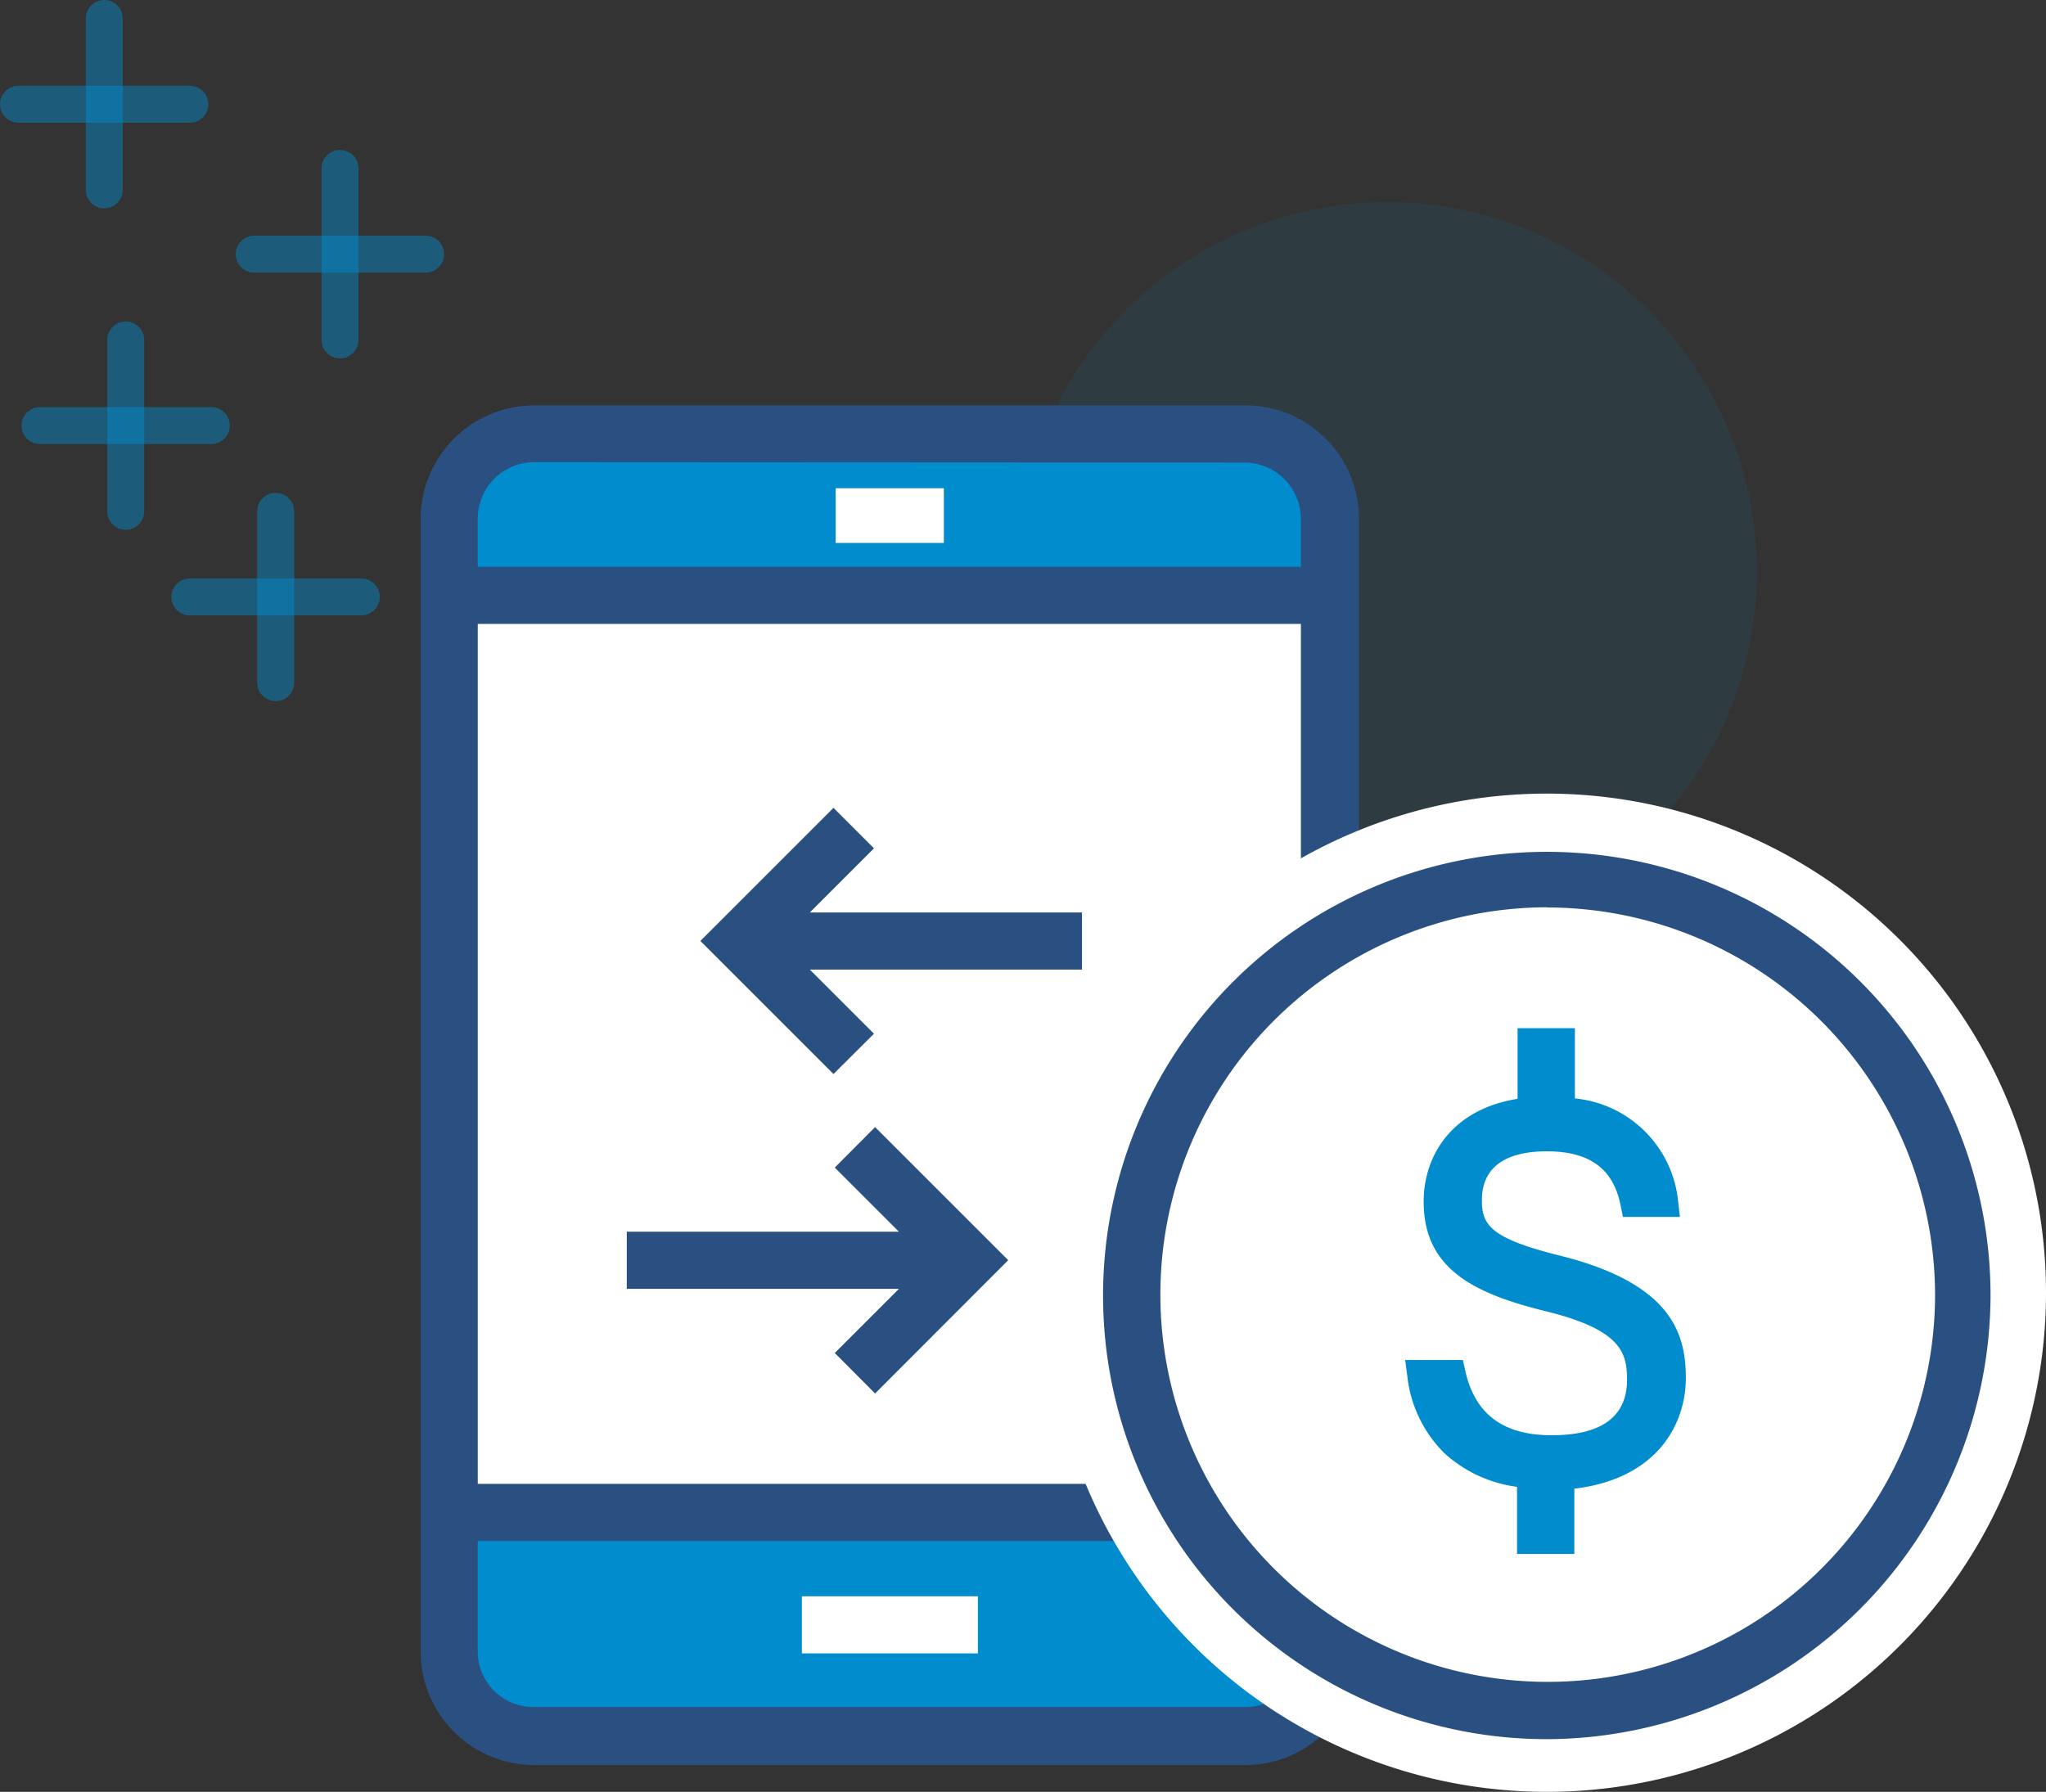 <svg xmlns="http://www.w3.org/2000/svg" viewBox="0 0 110.66 96.93"><rect x="0" y="0" width="110.66" height="96.93" fill="#333333" stroke="none"/><defs><style>.cls-1,.cls-3{fill:#008ccd;}.cls-1{opacity:0.1;}.cls-2{fill:none;stroke:#008ccd;stroke-linecap:round;stroke-miterlimit:10;stroke-width:2px;opacity:0.46;}.cls-4{fill:#fff;}.cls-5{fill:#2a5082;}</style></defs><g id="Layer_2" data-name="Layer 2"><g id="title"><circle class="cls-1" cx="75.02" cy="30.93" r="20"/><line class="cls-2" x1="6.8" y1="18.39" x2="6.8" y2="27.66"/><line class="cls-2" x1="2.16" y1="23.02" x2="11.43" y2="23.02"/><line class="cls-2" x1="14.91" y1="27.66" x2="14.91" y2="36.93"/><line class="cls-2" x1="10.27" y1="32.29" x2="19.54" y2="32.29"/><line class="cls-2" x1="18.39" y1="9.11" x2="18.39" y2="18.39"/><line class="cls-2" x1="13.75" y1="13.75" x2="23.02" y2="13.75"/><line class="cls-2" x1="5.64" y1="1" x2="5.64" y2="10.27"/><line class="cls-2" x1="1" y1="5.64" x2="10.27" y2="5.64"/><rect class="cls-3" x="24.3" y="23.48" width="47.66" height="70.45" rx="4.59"/><rect class="cls-4" x="24.92" y="32.2" width="47.03" height="49.61"/><path class="cls-5" d="M67.36,95.48H28.89a6.15,6.15,0,0,1-6.14-6.14V28.07a6.15,6.15,0,0,1,6.14-6.14H67.36a6.14,6.14,0,0,1,6.14,6.14V89.34A6.15,6.15,0,0,1,67.36,95.48ZM28.89,25a3.06,3.06,0,0,0-3.05,3.05V89.34a3,3,0,0,0,3.05,3H67.36a3,3,0,0,0,3-3V28.07a3.06,3.06,0,0,0-3-3.05Z"/><rect class="cls-5" x="24.3" y="80.27" width="47.66" height="3.09"/><rect class="cls-5" x="24.3" y="30.66" width="47.66" height="3.09"/><rect class="cls-4" x="43.37" y="86.35" width="9.52" height="3.09"/><rect class="cls-4" x="45.2" y="26.41" width="5.85" height="2.96"/><path class="cls-4" d="M83.66,96.93a27,27,0,1,1,27-27A27,27,0,0,1,83.66,96.93Z"/><path class="cls-5" d="M83.66,94.08a24,24,0,1,1,24-24A24.07,24.07,0,0,1,83.66,94.08Zm0-45a20.95,20.95,0,1,0,21,21A21,21,0,0,0,83.66,49.09Z"/><path class="cls-3" d="M91.18,74.53c0-2.43-.81-5.11-6.82-6.61-3.79-.94-4.21-1.68-4.21-3,0-2.18,1.9-2.64,3.5-2.64,2.32,0,3.6.93,4,2.92l.13.63h3.08l-.1-.88a6.21,6.21,0,0,0-5.58-5.53v-3.8h-3.1v3.82C78.57,60,77,62.47,77,65c0,3.55,2.57,4.92,6.44,5.89C87.65,71.9,88,73.13,88,74.64c0,2.52-2.21,3-4.07,3-2.62,0-4.14-1.13-4.67-3.45l-.14-.62H76l.12.91a6.94,6.94,0,0,0,2,4.13,7.23,7.23,0,0,0,3.93,1.82v3.63h3.1V80.53C89.59,80,91.18,77.09,91.18,74.53Z"/><polygon class="cls-5" points="58.52 49.36 43.8 49.36 47.27 45.89 45.08 43.7 37.88 50.9 45.08 58.1 47.27 55.92 43.8 52.45 58.52 52.45 58.52 49.36"/><polygon class="cls-5" points="47.33 60.97 45.15 63.16 48.62 66.63 33.9 66.63 33.9 69.72 48.62 69.72 45.15 73.19 47.33 75.38 54.53 68.17 47.33 60.97"/></g></g></svg>